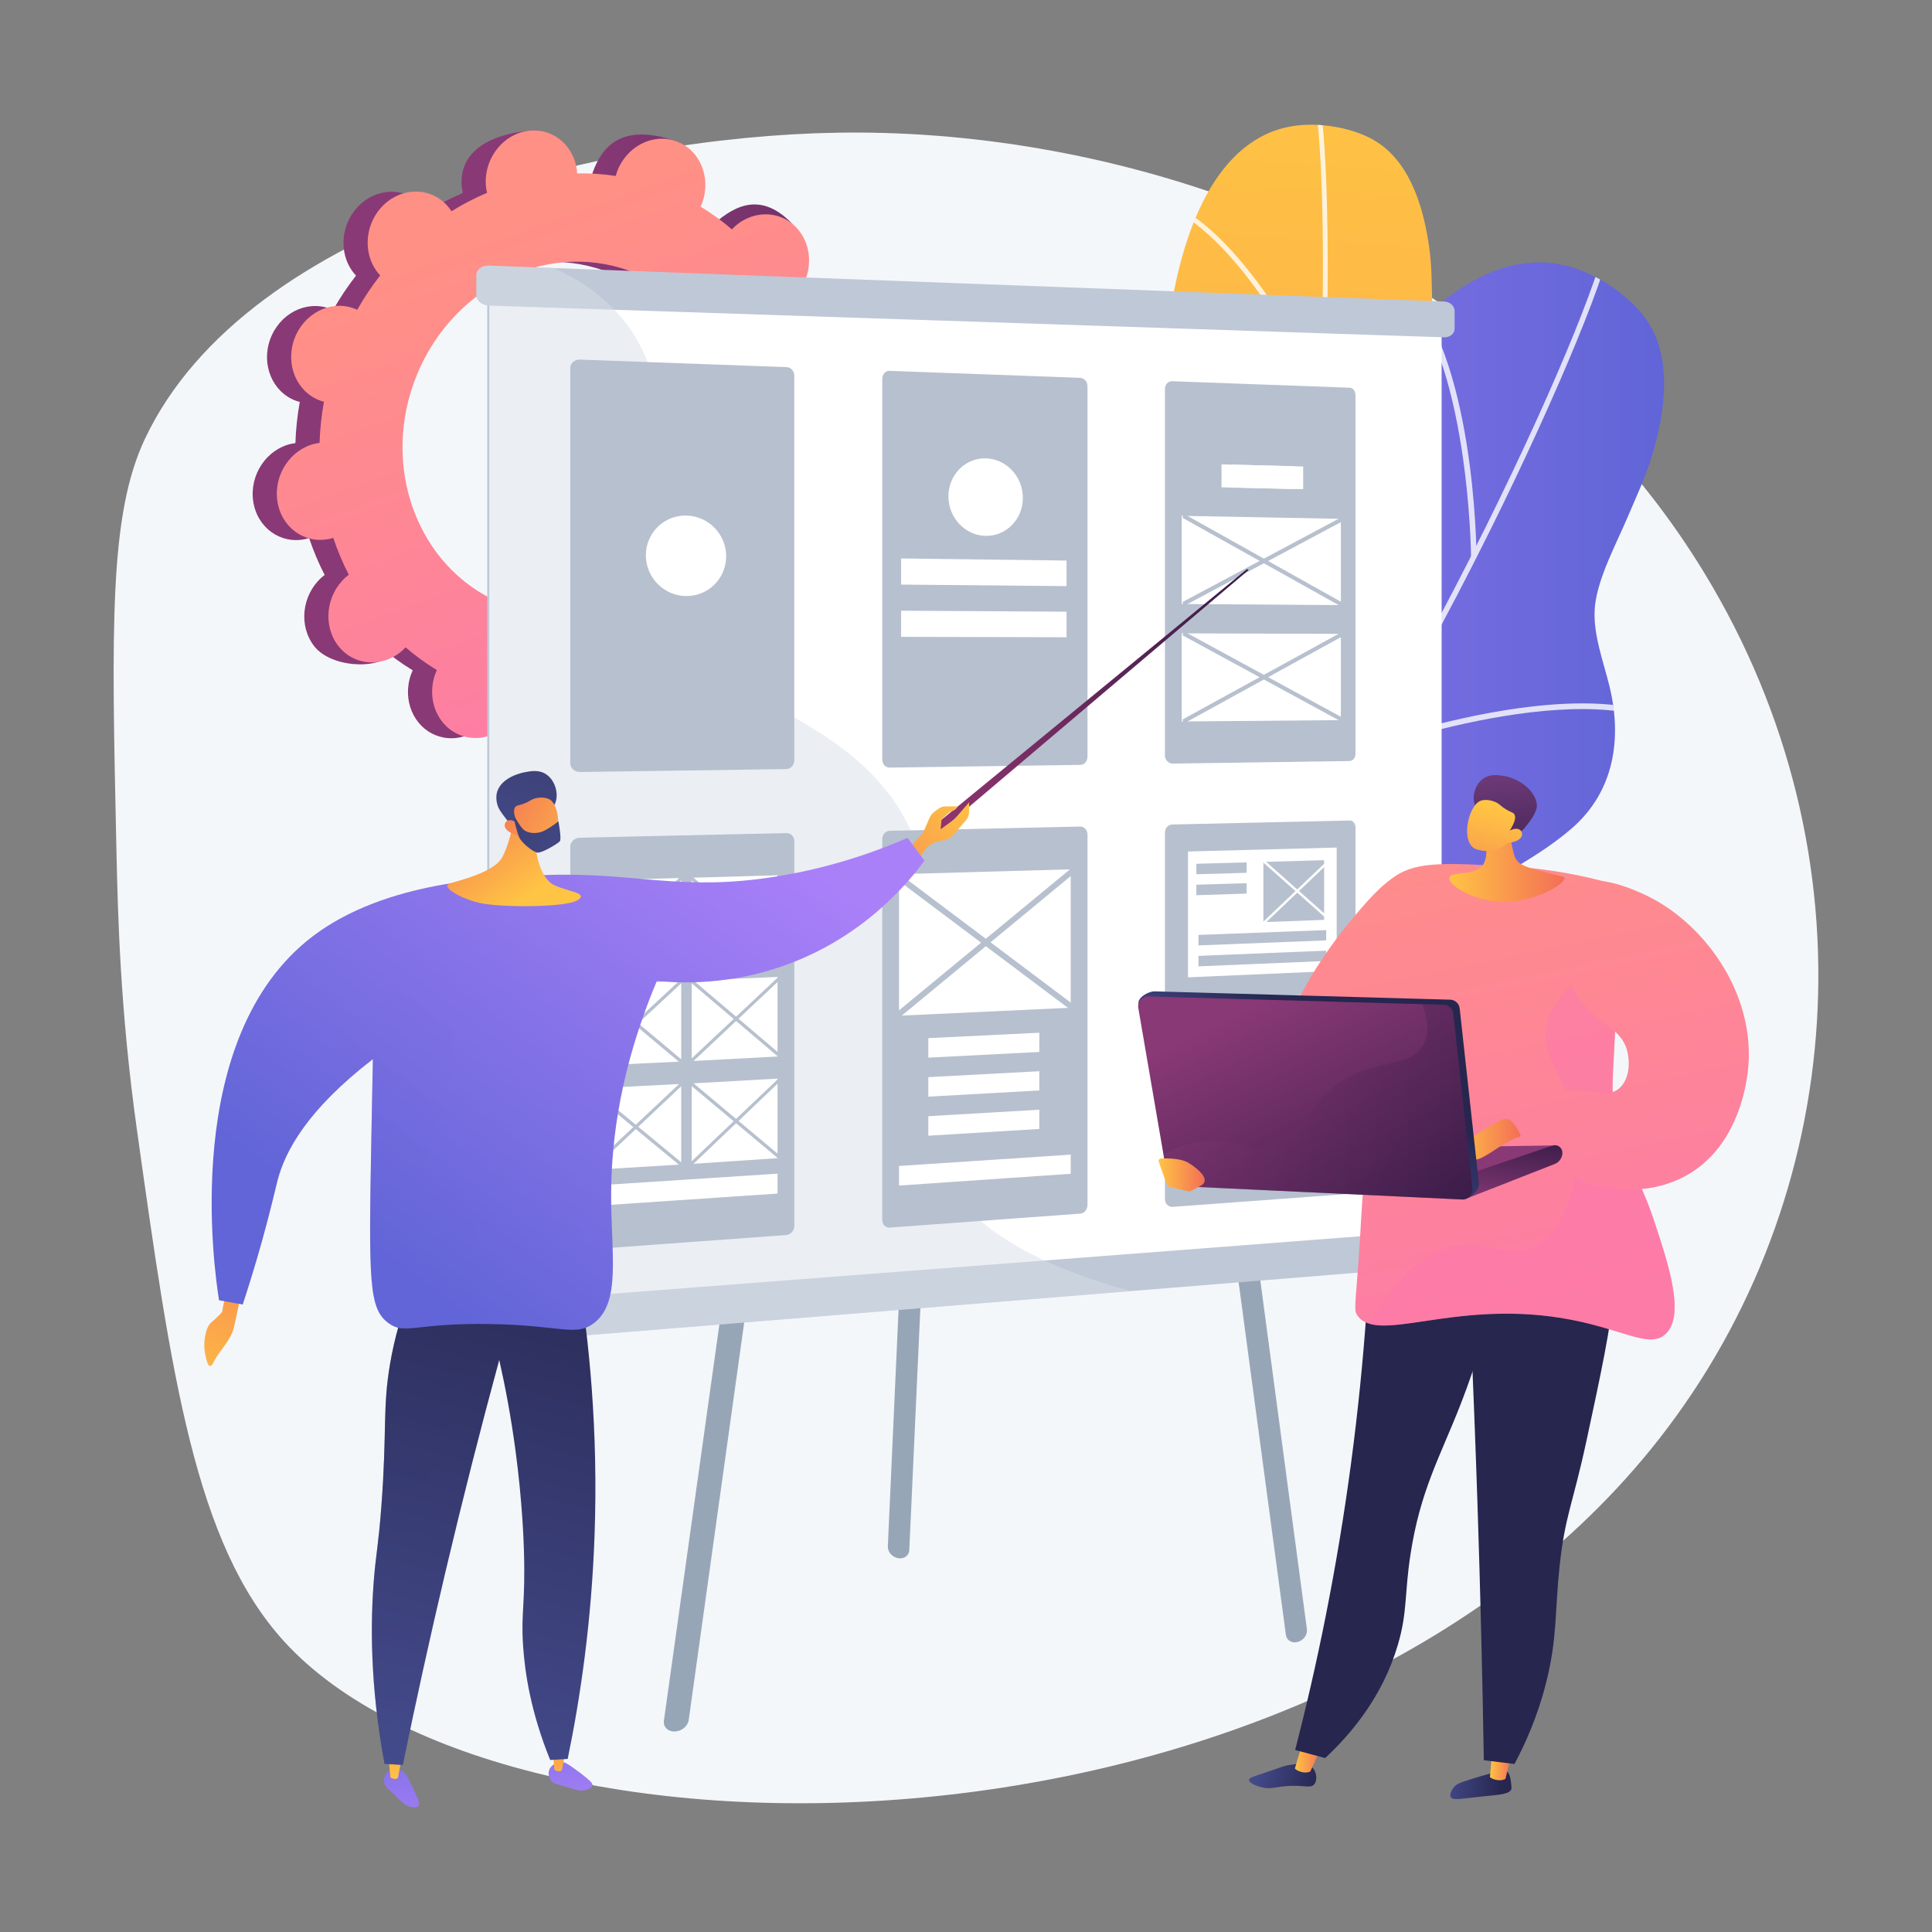 <?xml version="1.0" encoding="utf-8"?>
<!-- Generator: Adobe Illustrator 16.2.0, SVG Export Plug-In . SVG Version: 6.00 Build 0)  -->
<!DOCTYPE svg PUBLIC "-//W3C//DTD SVG 1.1//EN" "http://www.w3.org/Graphics/SVG/1.1/DTD/svg11.dtd">
<svg version="1.1" xmlns="http://www.w3.org/2000/svg" xmlns:xlink="http://www.w3.org/1999/xlink" x="0px" y="0px" width="170px"
	 height="170px" viewBox="0 0 170 170" enable-background="new 0 0 170 170" xml:space="preserve">
<rect x="0" y="0" width="170" height="170" fill="#808080" stroke="none"/>
<g id="圖層_1">
</g>
<g id="圖層_2">
	<g>
		<path fill="#F4F7FA" d="M146.017,126.574c-30.327,38.791-101.348,39.414-121.009,17.866c-7.847-8.599-9.918-23.366-12.964-45.059
			c-1.466-10.442-1.676-18.86-1.8-24.635C9.813,55.102,9.6,45.279,12.762,38.596c9.059-19.129,40.526-26.575,60.865-26.92
			c1.419-0.024,2.852-0.015,4.296,0.028c23.816,0.709,50.69,10.624,67.264,31.808c1.714,2.186,3.313,4.492,4.791,6.921
			C165.107,75.311,162.562,105.414,146.017,126.574z"/>
		<g>
			
				<linearGradient id="SVGID_1_" gradientUnits="userSpaceOnUse" x1="-1904.324" y1="-208.41" x2="-1967.213" y2="-226.207" gradientTransform="matrix(0.945 -0.327 0.327 0.945 1984.826 -390.246)">
				<stop  offset="0" style="stop-color:#311944"/>
				<stop  offset="1" style="stop-color:#893976"/>
			</linearGradient>
			<path fill="url(#SVGID_1_)" d="M66.845,50.035c2.071,0.75,4.408-0.461,5.22-2.704s-0.209-4.668-2.28-5.418
				c-0.107-0.039-0.216-0.069-0.324-0.098c0.218-1.212,0.346-2.423,0.384-3.624c0.112-0.014,0.224-0.03,0.336-0.054
				c2.2-0.472,3.713-2.733,3.38-5.05c-0.333-2.317-2.385-3.813-4.585-3.34c-0.115,0.025-0.227,0.057-0.338,0.091
				c-0.374-1.123-0.831-2.208-1.367-3.247c0.095-0.072,0.189-0.147,0.28-0.229c1.738-1.567,2.022-4.273,0.635-6.044
				s-3.922-1.935-5.661-0.368c-0.089,0.08-0.172,0.165-0.253,0.251c-0.854-0.738-1.773-1.407-2.751-2
				c0.05-0.111,0.099-0.222,0.141-0.338c0.812-2.243,1.928-4.721-0.155-5.438c-4.818-1.659-6.534,0.48-7.346,2.723
				c-0.042,0.116-0.076,0.233-0.108,0.35c-1.131-0.17-2.265-0.245-3.394-0.225c-0.007-0.118-0.017-0.236-0.034-0.355
				c-0.333-2.317,0.202-3.659-2.036-3.427c-4.879,0.505-6.262,2.82-5.929,5.137c0.018,0.121,0.042,0.239,0.069,0.355
				c-1.076,0.456-2.122,0.997-3.128,1.62c-0.063-0.097-0.128-0.194-0.201-0.287c-1.388-1.771-3.922-1.935-5.661-0.368
				c-1.739,1.568-2.023,4.273-0.635,6.044c0.071,0.091,0.147,0.174,0.224,0.257c-0.739,0.946-1.415,1.958-2.023,3.03
				c-0.102-0.047-0.205-0.093-0.312-0.132c-2.071-0.75-4.408,0.461-5.22,2.704c-0.812,2.242,0.209,4.668,2.281,5.418
				c0.107,0.039,0.216,0.069,0.324,0.098c-0.218,1.212-0.346,2.423-0.384,3.623c-0.112,0.014-0.224,0.03-0.336,0.054
				c-2.2,0.473-3.713,2.733-3.38,5.05c0.333,2.317,2.385,3.813,4.585,3.341c0.115-0.025,0.227-0.057,0.338-0.091
				c0.374,1.123,0.831,2.208,1.367,3.247c-0.095,0.072-0.189,0.146-0.28,0.229c-1.738,1.567-2.022,4.273-0.635,6.044
				s5.312,2.189,7.05,0.622c0.089-0.08-1.218-0.419-1.137-0.505c0.854,0.738,1.773,1.407,2.751,2
				c-0.05,0.11-0.099,0.222-0.141,0.338c-0.812,2.243,0.209,4.668,2.28,5.418c2.071,0.75,4.408-0.461,5.22-2.704
				c0.042-0.116,0.076-0.233,0.108-0.35c1.131,0.17,2.265,0.245,3.394,0.224c0.007,0.119,0.017,0.237,0.034,0.355
				c0.333,2.317,2.385,3.813,4.585,3.34c2.199-0.472,3.713-2.733,3.38-5.05c-0.017-0.121-0.042-0.238-0.068-0.355
				c1.076-0.455,2.122-0.997,3.127-1.62c0.063,0.097,0.129,0.194,0.201,0.286c1.388,1.771,3.922,1.935,5.661,0.368
				c1.738-1.567,2.023-4.273,0.635-6.044c-0.071-0.09-0.147-0.174-0.224-0.256c0.739-0.946,1.415-1.958,2.023-3.03
				C66.635,49.95,66.737,49.996,66.845,50.035z M42.583,53.336c-7.52-2.722-11.227-11.529-8.28-19.671
				c2.947-8.143,11.432-12.537,18.952-9.815s11.227,11.529,8.28,19.671C58.588,51.663,50.103,56.058,42.583,53.336z"/>
			
				<linearGradient id="SVGID_2_" gradientUnits="userSpaceOnUse" x1="-1640.829" y1="426.018" x2="-1702.153" y2="408.664" gradientTransform="matrix(0.993 -0.122 0.122 0.993 1690.802 -574.12)">
				<stop  offset="0" style="stop-color:#311944"/>
				<stop  offset="1" style="stop-color:#893976"/>
			</linearGradient>
			<path fill="url(#SVGID_2_)" d="M70.181,38.139c2.2-0.472,3.713-2.733,3.38-5.05c-0.333-2.317-2.386-3.813-4.585-3.34
				c-0.115,0.024-0.227,0.057-0.338,0.091c-0.374-1.123-0.831-2.208-1.367-3.247c0.095-0.072,0.189-0.147,0.28-0.229
				c1.738-1.567,3.696-5.078,2.134-6.697c-2.965-3.072-5.421-1.282-7.16,0.286c-0.089,0.08-0.172,0.165-0.253,0.251
				c-0.854-0.738-1.773-1.406-2.751-1.999c0.05-0.111,0.099-0.222,0.141-0.338c0.442-1.221,0.337-2.494-0.181-3.523
				c-1.439,3.461-2.853,6.933-4.23,10.418c6.155,3.442,8.957,11.374,6.284,18.76C59.27,49.78,53.732,53.819,47.877,54.12
				c-0.176,0.704-0.348,1.41-0.543,2.109c-0.53,1.897-1.167,3.77-1.806,5.641c0.551,0.035,1.101,0.048,1.65,0.038
				c0.007,0.119,0.017,0.237,0.034,0.355c0.333,2.317,1.986,4.117,5.99,3.406c2.215-0.393,2.308-2.799,1.975-5.116
				c-0.017-0.121-0.042-0.238-0.068-0.355c1.076-0.455,2.122-0.997,3.127-1.62c0.063,0.097,0.129,0.194,0.201,0.286
				c1.388,1.771,5.486,2.091,7.224,0.523s0.46-4.429-0.928-6.199c-0.071-0.091-0.147-0.175-0.224-0.257
				c0.739-0.946,1.415-1.958,2.023-3.03c0.102,0.048,0.204,0.094,0.312,0.132c2.071,0.75,4.408-0.46,5.22-2.703
				s-0.209-4.668-2.28-5.418c-0.107-0.039-0.216-0.069-0.324-0.098c0.218-1.212,0.346-2.423,0.384-3.623
				C69.956,38.179,70.068,38.163,70.181,38.139z"/>
			
				<linearGradient id="SVGID_3_" gradientUnits="userSpaceOnUse" x1="-1968.922" y1="-247.062" x2="-1967.982" y2="-171.133" gradientTransform="matrix(0.945 -0.327 0.327 0.945 1984.826 -390.246)">
				<stop  offset="0" style="stop-color:#FF9085"/>
				<stop  offset="1" style="stop-color:#FB6FBB"/>
			</linearGradient>
			<path fill="url(#SVGID_3_)" d="M71.102,29.728c-0.115,0.025-0.227,0.057-0.338,0.091c-0.374-1.122-0.831-2.208-1.367-3.246
				c0.095-0.073,0.189-0.147,0.28-0.229c1.739-1.567,2.023-4.273,0.635-6.044s-3.922-1.935-5.661-0.368
				c-0.089,0.081-0.171,0.166-0.253,0.251c-0.854-0.738-1.772-1.407-2.751-2c0.05-0.11,0.098-0.222,0.141-0.338
				c0.812-2.243-0.209-4.668-2.281-5.418c-2.071-0.75-4.408,0.461-5.22,2.704c-0.042,0.116-0.076,0.233-0.108,0.35
				c-1.131-0.171-2.265-0.246-3.394-0.225c-0.007-0.119-0.017-0.237-0.034-0.355c-0.333-2.317-2.386-3.813-4.585-3.34
				c-2.2,0.472-3.713,2.733-3.38,5.05c0.018,0.121,0.042,0.238,0.069,0.355c-1.077,0.456-2.122,0.997-3.128,1.62
				c-0.063-0.098-0.128-0.194-0.201-0.287c-1.388-1.771-3.922-1.935-5.661-0.368c-1.739,1.567-2.023,4.273-0.635,6.043
				c0.071,0.091,0.147,0.175,0.224,0.257c-0.739,0.947-1.416,1.958-2.023,3.03c-0.102-0.048-0.204-0.094-0.312-0.132
				c-2.071-0.75-4.408,0.46-5.22,2.703c-0.812,2.243,0.209,4.668,2.28,5.418c0.107,0.039,0.216,0.069,0.324,0.098
				c-0.218,1.213-0.347,2.423-0.385,3.624c-0.111,0.014-0.224,0.03-0.336,0.054c-2.2,0.472-3.713,2.733-3.38,5.05
				s2.385,3.813,4.585,3.34c0.115-0.024,0.227-0.057,0.338-0.091c0.374,1.123,0.831,2.208,1.366,3.247
				c-0.095,0.072-0.189,0.147-0.28,0.229c-1.738,1.567-2.023,4.273-0.635,6.043c1.388,1.771,3.922,1.935,5.661,0.368
				c0.089-0.081,0.172-0.166,0.253-0.251c0.854,0.738,1.773,1.406,2.751,1.999c-0.05,0.111-0.099,0.223-0.141,0.338
				c-0.812,2.243,0.209,4.668,2.28,5.418s4.408-0.46,5.22-2.703c0.042-0.116,0.077-0.233,0.109-0.35
				c1.131,0.171,2.265,0.245,3.394,0.225c0.007,0.118,0.017,0.236,0.034,0.355c0.333,2.317,2.385,3.813,4.585,3.34
				c2.199-0.472,3.713-2.733,3.38-5.05c-0.017-0.121-0.042-0.239-0.069-0.355c1.077-0.456,2.123-0.997,3.128-1.62
				c0.063,0.097,0.129,0.194,0.201,0.286c1.388,1.771,3.922,1.936,5.661,0.368c1.739-1.567,2.023-4.273,0.635-6.044
				c-0.071-0.091-0.147-0.174-0.224-0.257c0.739-0.946,1.415-1.958,2.023-3.03c0.102,0.047,0.204,0.093,0.312,0.132
				c2.071,0.75,4.408-0.461,5.22-2.703c0.812-2.243-0.209-4.668-2.281-5.418c-0.107-0.039-0.215-0.069-0.324-0.098
				c0.218-1.212,0.346-2.423,0.384-3.623c0.112-0.014,0.224-0.03,0.336-0.054c2.2-0.472,3.713-2.733,3.38-5.05
				C75.354,30.751,73.301,29.256,71.102,29.728z M63.661,43.501c-2.947,8.143-11.432,12.537-18.952,9.815
				s-11.227-11.529-8.28-19.671c2.947-8.143,11.432-12.537,18.952-9.815C62.901,26.551,66.608,35.358,63.661,43.501z"/>
		</g>
		<g>
			<g>
				<g>
					<defs>
						<path id="SVGID_4_" d="M121.393,12.65c-1.693-1.181-4.157-1.698-6.202-1.675c-14.494,0.163-14.122,30.457-11.36,37.007
							c2.761,6.55,1.512,8.878-9.549,13.333c-11.059,4.454-5.058,10.788-3.348,14.64c1.709,3.852,4.723,6.977-3.227,11.597
							c-7.95,4.62-4.875,6.825-4.875,6.825s16.54,14.354,15.287,9.426c-1.254-4.928-0.346-12.598,13.286-14.295
							c5.872-0.73,14.664-4.283,16.145-10.756c0.344-1.507,0.483-3.778,0.005-5.27c-0.665-2.069-2.186-3.617-3.117-5.54
							c-2.172-4.479,2.043-8.237,4.375-11.542c1.217-1.725,2.431-3.492,3.313-5.417c1.833-3.998,0.692-8.03-1.934-11.361
							c-1.26-1.597-2.965-3.261-3.619-5.236c-0.703-2.122-0.488-5.116-0.546-7.354c-0.046-1.754-0.022-3.507-0.265-5.25
							C125.312,18.542,124.223,14.625,121.393,12.65z"/>
					</defs>
					<linearGradient id="SVGID_5_" gradientUnits="userSpaceOnUse" x1="112.154" y1="4.374" x2="99.326" y2="191.101">
						<stop  offset="0" style="stop-color:#FFC444"/>
						<stop  offset="0.996" style="stop-color:#F36F56"/>
					</linearGradient>
					<use xlink:href="#SVGID_4_"  overflow="visible" fill="url(#SVGID_5_)"/>
					<clipPath id="SVGID_6_">
						<use xlink:href="#SVGID_4_"  overflow="visible"/>
					</clipPath>
					<g opacity="0.8" clip-path="url(#SVGID_6_)">
						<g>
							<path fill="#FFFFFF" d="M82.353,103.235c-0.096,0.043-0.211,0.011-0.269-0.081c-0.063-0.1-0.034-0.231,0.066-0.295
								c0.061-0.039,6.208-3.945,12.916-10.099c6.181-5.67,14.118-14.462,16.829-24.146c2.264-8.089,3.851-21.284,4.353-36.201
								c0.451-13.376-0.111-23.196-0.915-24.961c-0.049-0.107-0.001-0.234,0.106-0.283s0.234-0.001,0.283,0.106
								c0.94,2.065,1.358,13.114,0.953,25.153c-0.504,14.95-2.096,28.181-4.368,36.302c-2.739,9.784-10.733,18.644-16.958,24.352
								c-6.735,6.178-12.909,10.101-12.97,10.14C82.37,103.227,82.361,103.23,82.353,103.235z"/>
						</g>
						<g>
							<path fill="#FFFFFF" d="M116.435,34.984c-0.106,0.049-0.222,0.027-0.271-0.08c-0.065-0.142-6.625-14.153-13.82-16.847
								c-0.11-0.041-0.164-0.158-0.122-0.269c0.041-0.111,0.166-0.164,0.276-0.122c7.36,2.755,13.783,16.473,14.053,17.057
								c0.05,0.107-0.007,0.211-0.114,0.26C116.436,34.983,116.436,34.983,116.435,34.984z"/>
						</g>
						<g>
							<path fill="#FFFFFF" d="M115.192,51.96c-0.08,0.036-0.178,0.021-0.242-0.046c-0.082-0.084-0.08-0.22,0.005-0.302
								c0.036-0.036,3.725-3.605,8.382-6.729c6.291-4.221,11.26-5.663,14.769-4.286c0.11,0.043,0.164,0.167,0.121,0.277
								c-0.044,0.11-0.167,0.164-0.277,0.121c-8.071-3.167-22.551,10.782-22.696,10.923C115.234,51.936,115.214,51.95,115.192,51.96
								z"/>
						</g>
						<g>
							<path fill="#FFFFFF" d="M100.787,87.635c-0.021,0.009-0.044,0.016-0.068,0.018c-0.117,0.012-0.222-0.074-0.233-0.191
								c-0.006-0.063-0.625-6.255-2.46-12.682c-1.682-5.893-4.756-13.195-9.846-14.518c-0.114-0.029-0.183-0.146-0.153-0.261
								c0.03-0.114,0.146-0.183,0.261-0.153c4.244,1.103,7.66,6.089,10.151,14.819c1.845,6.464,2.467,12.689,2.473,12.752
								C100.92,87.512,100.868,87.598,100.787,87.635z"/>
						</g>
						<g>
							<path fill="#FFFFFF" d="M108.769,76.892c-0.083,0.038-0.186,0.019-0.249-0.054c-0.078-0.089-0.068-0.224,0.021-0.302
								c0.644-0.563,15.853-13.793,22.258-13.175c0.118,0.011,0.204,0.116,0.192,0.233c-0.011,0.118-0.115,0.204-0.233,0.192
								c-6.224-0.601-21.779,12.935-21.936,13.071C108.805,76.873,108.787,76.884,108.769,76.892z"/>
						</g>
					</g>
				</g>
			</g>
			<g>
				<g>
					<defs>
						<path id="SVGID_7_" d="M145.176,28.605c-1.184-2-3.467-3.679-5.573-4.609c-14.93-6.594-28.68,24.624-28.905,32.625
							s-2.592,9.804-16.004,9.209c-13.411-0.594-10.215,8.696-10.26,13.441c-0.045,4.745,1.585,9.353-8.716,10.38
							c-10.302,1.025-8.179,4.72-8.179,4.72s10.254,22.425,11.269,16.79c1.014-5.634,5.522-13.071,20.284-8.451
							c6.358,1.99,17.025,2.451,21.562-3.492c1.056-1.384,2.258-3.646,2.463-5.397c0.284-2.431-0.552-4.727-0.61-7.131
							c-0.136-5.604,5.936-7.488,9.867-9.787c2.053-1.2,4.119-2.445,5.922-4.006c3.743-3.242,4.456-7.907,3.317-12.545
							c-0.545-2.224-1.516-4.725-1.266-7.054c0.27-2.502,1.887-5.471,2.87-7.791c0.771-1.819,1.613-3.604,2.179-5.503
							C146.445,36.47,147.155,31.95,145.176,28.605z"/>
					</defs>
					<linearGradient id="SVGID_8_" gradientUnits="userSpaceOnUse" x1="67.357" y1="67.578" x2="146.429" y2="67.578">
						<stop  offset="0" style="stop-color:#AA80F9"/>
						<stop  offset="0.996" style="stop-color:#6165D7"/>
					</linearGradient>
					<use xlink:href="#SVGID_7_"  overflow="visible" fill="url(#SVGID_8_)"/>
					<clipPath id="SVGID_9_">
						<use xlink:href="#SVGID_7_"  overflow="visible"/>
					</clipPath>
					<g opacity="0.8" clip-path="url(#SVGID_9_)">
						<g>
							<path fill="#FFFFFF" d="M62.915,103.224c-0.118,0-0.222-0.087-0.238-0.208c-0.019-0.132,0.074-0.253,0.206-0.271
								c0.081-0.012,8.201-1.148,17.946-4.324c8.979-2.928,21.214-8.234,28.51-16.896c6.093-7.233,13.874-20.015,21.348-35.067
								c6.701-13.498,10.706-23.823,10.706-26.007c0-0.133,0.107-0.241,0.24-0.241s0.241,0.108,0.241,0.241
								c0,2.555-4.725,14.073-10.757,26.221c-7.489,15.086-15.293,27.902-21.41,35.164c-7.37,8.75-19.695,14.099-28.737,17.045
								c-9.785,3.188-17.94,4.329-18.021,4.341C62.937,103.223,62.926,103.224,62.915,103.224z"/>
						</g>
						<g>
							<path fill="#FFFFFF" d="M129.679,49.076c-0.133,0-0.24-0.024-0.241-0.156c-0.001-0.175-0.187-17.568-6.304-23.685
								c-0.095-0.094-0.095-0.226,0-0.32c0.094-0.094,0.246-0.084,0.34,0.01c6.258,6.257,6.44,23.262,6.445,23.986
								C129.92,49.044,129.813,49.076,129.679,49.076L129.679,49.076z"/>
						</g>
						<g>
							<path fill="#FFFFFF" d="M120.486,65.997c-0.099,0-0.191-0.061-0.227-0.16c-0.045-0.125,0.021-0.263,0.146-0.308
								c0.054-0.02,5.499-1.957,11.729-2.986c8.416-1.39,14.181-0.55,17.134,2.497c0.092,0.096,0.09,0.248-0.006,0.34
								c-0.096,0.093-0.247,0.09-0.34-0.005c-6.795-7.01-28.14,0.53-28.354,0.607C120.54,65.992,120.513,65.997,120.486,65.997z"/>
						</g>
						<g>
							<path fill="#FFFFFF" d="M89.084,95.836c-0.026,0-0.053-0.004-0.078-0.014c-0.126-0.043-0.193-0.18-0.15-0.306
								c0.022-0.065,2.277-6.7,3.395-14.143c1.025-6.823,1.281-15.74-3.318-19.47c-0.104-0.084-0.119-0.235-0.035-0.339
								c0.084-0.103,0.235-0.119,0.338-0.035c3.836,3.11,5.01,9.813,3.49,19.922c-1.124,7.485-3.391,14.155-3.414,14.221
								C89.277,95.772,89.184,95.836,89.084,95.836z"/>
						</g>
						<g>
							<path fill="#FFFFFF" d="M102.273,88.551c-0.104,0-0.199-0.066-0.23-0.171c-0.038-0.128,0.034-0.262,0.161-0.3
								c0.924-0.277,22.681-6.741,28.956-3.12c0.115,0.066,0.155,0.214,0.089,0.329c-0.067,0.115-0.214,0.155-0.329,0.088
								c-6.099-3.519-28.354,3.096-28.577,3.164C102.319,88.548,102.296,88.551,102.273,88.551z"/>
						</g>
					</g>
				</g>
			</g>
		</g>
		<g>
			<g>
				<g>
					<path fill="#97A6B7" d="M72.825,56.248l-0.035-0.004c-0.571-0.064-1.095,0.307-1.167,0.83l-13.205,94.328
						c-0.076,0.544,0.344,0.971,0.938,0.954l0.037-0.001c0.593-0.018,1.134-0.472,1.21-1.014l13.122-94.033
						C73.797,56.787,73.395,56.313,72.825,56.248z"/>
					<path fill="#97A6B7" d="M114.998,143.359l-11.551-86.458c-0.066-0.498-0.543-0.848-1.064-0.782l-0.032,0.004
						c-0.522,0.066-0.892,0.524-0.825,1.024l11.62,86.707c0.064,0.481,0.524,0.762,1.028,0.627l0.031-0.009
						C114.707,144.337,115.062,143.839,114.998,143.359z"/>
					<path fill="#97A6B7" d="M78.122,136.063l3.949-87.122c0.023-0.501,0.466-0.891,0.991-0.87l0.033,0.001
						c0.526,0.021,0.935,0.446,0.912,0.95l-3.996,87.375c-0.022,0.485-0.457,0.804-0.97,0.713l-0.032-0.006
						C78.497,137.013,78.1,136.547,78.122,136.063z"/>
				</g>
				<g>
					<polygon fill="#BFC8D6" points="126.666,28.675 126.666,110.39 95.615,112.84 42.873,117.005 42.873,25.744 52.15,26.066 					
						"/>
					<polygon fill="#FFFFFF" points="126.851,28.296 126.851,110.01 95.8,112.46 43.057,116.625 43.057,25.364 52.334,25.687 					
						"/>
					<g>
						<path fill="#BFC8D6" d="M127.991,27.337v1.602c0,0.427-0.418,0.76-0.911,0.742l-0.325-0.01l-72.672-2.415l-10.958-0.363
							l-0.067-0.002c-0.616-0.02-1.142-0.423-1.142-0.9v-1.797c0-0.478,0.507-0.845,1.123-0.822l5.707,0.214l78.33,2.946
							C127.567,26.551,127.991,26.912,127.991,27.337z"/>
						<path fill="#BFC8D6" d="M127.991,108.918v1.603c0,0.427-0.418,0.805-0.911,0.845l-27.597,2.24l-56.416,4.582
							c-0.616,0.05-1.152-0.297-1.152-0.774v-1.797c0-0.477,0.507-0.902,1.123-0.948l0.069-0.004l48.796-3.75l34.822-2.676
							l0.354-0.021C127.572,108.179,127.991,108.493,127.991,108.918z"/>
					</g>
				</g>
				<path opacity="0.5" fill="#D8DEE8" d="M99.457,113.605l-56.403,4.582c-0.616,0.05-1.139-0.297-1.139-0.774v-1.797
					c0-0.477,0.476-0.902,1.092-0.948l0.05-0.004v-87.77l-0.034-0.002c-0.616-0.02-1.108-0.423-1.108-0.9v-1.797
					c0-0.478,0.507-0.845,1.123-0.822l5.707,0.214c1.223,0.558,2.436,1.245,3.554,2.1c0.618,0.472,1.214,0.993,1.768,1.57
					c2.195,2.294,3.77,5.463,3.941,9.839c0.535,13.662-1.892,16.455,2.081,20.063c0.54,0.489,1.198,0.993,1.997,1.54
					c0.232,0.158,0.473,0.321,0.728,0.487c3.488,2.28,8.526,4.213,12.537,7.661c3.453,2.968,6.147,7.055,6.441,13.451
					c0.113,2.442-0.123,5.224-0.801,8.407c-0.188,0.877-0.332,1.721-0.436,2.535c-0.181,1.42-0.238,2.749-0.19,3.992
					c0.04,0.953,0.139,1.854,0.299,2.71c0.248,1.344,0.639,2.573,1.146,3.7c0.461,1.022,1.017,1.959,1.654,2.819
					c2.147,2.904,5.191,4.943,8.447,6.452c1.267,0.589,2.568,1.097,3.86,1.546C97.018,112.892,98.26,113.269,99.457,113.605z"/>
			</g>
			<g>
				<path fill="#B7C0CE" d="M95.689,33.987c0-0.396-0.289-0.728-0.664-0.741l-16.728-0.613c-0.395-0.015-0.666,0.302-0.666,0.708
					v33.476c0,0.406,0.267,0.731,0.662,0.726l16.758-0.239c0.376-0.005,0.638-0.33,0.638-0.726V33.987z"/>
				<path fill="#FFFFFF" d="M90.004,43.809c0,1.875-1.456,3.371-3.26,3.343c-1.813-0.028-3.291-1.585-3.291-3.478
					c0-1.892,1.478-3.388,3.291-3.342C88.548,40.377,90.004,41.935,90.004,43.809z"/>
				<g>
					<polygon fill="#FFFFFF" points="93.847,51.574 79.29,51.438 79.29,49.139 93.847,49.325 					"/>
					<polygon fill="#FFFFFF" points="93.847,56.073 79.29,56.035 79.29,53.737 93.847,53.823 					"/>
				</g>
				<path fill="#B7C0CE" d="M95.689,73.432c0-0.396-0.289-0.71-0.664-0.702l-16.74,0.375c-0.395,0.009-0.654,0.345-0.654,0.751
					v33.476c0,0.406,0.267,0.712,0.662,0.684l16.758-1.228c0.376-0.027,0.638-0.37,0.638-0.766V73.432z"/>
				<g>
					<polygon fill="#FFFFFF" points="91.451,92.564 81.685,93.063 81.685,91.346 91.451,90.871 					"/>
					<polygon fill="#FFFFFF" points="91.451,95.951 81.685,96.497 81.685,94.78 91.451,94.259 					"/>
					<polygon fill="#FFFFFF" points="91.451,99.338 81.685,99.933 81.685,98.215 91.451,97.645 					"/>
				</g>
				<g>
					<polygon fill="#FFFFFF" points="94.215,88.672 79.105,89.374 79.105,76.919 94.215,76.494 					"/>
					<g>
						<g>
							<polygon fill="#B7C0CE" points="94.355,88.972 78.785,77.283 78.958,76.751 94.521,88.449 							"/>
						</g>
						<g>
							<polygon fill="#B7C0CE" points="78.958,89.688 78.785,89.168 94.355,76.325 94.521,76.836 							"/>
						</g>
					</g>
				</g>
				<polygon fill="#FFFFFF" points="94.215,103.283 79.105,104.319 79.105,102.595 94.215,101.598 				"/>
				<g>
					<path fill="#B7C0CE" d="M69.893,33.074c0-0.411-0.277-0.755-0.682-0.77l-18.198-0.662c-0.427-0.016-0.836,0.314-0.836,0.737
						v34.797c0,0.422,0.421,0.76,0.848,0.753l18.135-0.258c0.405-0.006,0.733-0.344,0.733-0.755V33.074z"/>
					<path fill="#FFFFFF" d="M63.897,48.949c0,1.947-1.57,3.513-3.516,3.499c-1.957-0.015-3.551-1.621-3.551-3.587
						s1.595-3.532,3.551-3.498C62.328,45.396,63.897,47.002,63.897,48.949z"/>
					<path fill="#B7C0CE" d="M69.893,74.034c0-0.411-0.291-0.736-0.695-0.728l-18.191,0.405c-0.427,0.009-0.83,0.36-0.83,0.782
						v34.797c0,0.423,0.421,0.74,0.848,0.709l18.135-1.325c0.405-0.029,0.733-0.387,0.733-0.797V74.034z"/>
					<g>
						<polygon fill="#FFFFFF" points="59.942,84.346 51.466,84.652 51.466,77.48 59.942,77.257 						"/>
						<g>
							<g>
								<polygon fill="#B7C0CE" points="59.949,84.541 51.803,77.61 51.892,77.3 60.036,84.233 								"/>
							</g>
							<g>
								<polygon fill="#B7C0CE" points="51.892,84.846 51.803,84.542 59.949,77.079 60.036,77.381 								"/>
							</g>
						</g>
						<polygon fill="#FFFFFF" points="68.418,84.017 60.863,84.316 60.863,77.234 68.418,77.016 						"/>
						<g>
							<g>
								<polygon fill="#B7C0CE" points="68.676,84.21 60.731,77.362 60.819,77.056 68.762,83.906 								"/>
							</g>
							<g>
								<polygon fill="#B7C0CE" points="60.819,84.508 60.731,84.208 68.676,76.84 68.762,77.139 								"/>
							</g>
						</g>
					</g>
					<g>
						<polygon fill="#FFFFFF" points="59.942,93.405 51.466,93.816 51.466,86.645 59.942,86.315 						"/>
						<g>
							<g>
								<polygon fill="#B7C0CE" points="59.949,93.6 51.803,86.772 51.892,86.461 60.036,93.291 								"/>
							</g>
							<g>
								<polygon fill="#B7C0CE" points="51.892,94.008 51.803,93.705 59.949,86.138 60.036,86.438 								"/>
							</g>
						</g>
						<polygon fill="#FFFFFF" points="68.418,92.965 60.863,93.365 60.863,86.283 68.418,85.962 						"/>
						<g>
							<g>
								<polygon fill="#B7C0CE" points="68.676,93.156 60.731,86.41 60.819,86.103 68.762,92.852 								"/>
							</g>
							<g>
								<polygon fill="#B7C0CE" points="60.819,93.555 60.731,93.256 68.676,85.787 68.762,86.084 								"/>
							</g>
						</g>
					</g>
					<g>
						<polygon fill="#FFFFFF" points="59.942,102.464 51.466,102.979 51.466,95.809 59.942,95.375 						"/>
						<g>
							<g>
								<polygon fill="#B7C0CE" points="59.949,102.657 51.803,95.936 51.892,95.623 60.036,102.348 								"/>
							</g>
							<g>
								<polygon fill="#B7C0CE" points="51.892,103.169 51.803,102.867 59.949,95.196 60.036,95.495 								"/>
							</g>
						</g>
						<polygon fill="#FFFFFF" points="68.418,101.911 60.863,102.414 60.863,95.333 68.418,94.909 						"/>
						<g>
							<g>
								<polygon fill="#B7C0CE" points="68.676,102.103 60.731,95.458 60.819,95.149 68.762,101.797 								"/>
							</g>
							<g>
								<polygon fill="#B7C0CE" points="60.819,102.602 60.731,102.304 68.676,94.733 68.762,95.029 								"/>
							</g>
						</g>
					</g>
					<polygon fill="#FFFFFF" points="68.418,105.023 51.466,106.167 51.466,104.374 68.418,103.272 					"/>
				</g>
				<g>
					<path fill="#B7C0CE" d="M119.275,72.877c0-0.382-0.185-0.685-0.534-0.677l-15.593,0.349c-0.367,0.008-0.642,0.332-0.642,0.724
						v32.259c0,0.392,0.323,0.687,0.69,0.66l15.531-1.141c0.35-0.025,0.547-0.355,0.547-0.737V72.877z"/>
					<path fill="#B7C0CE" d="M119.275,34.829c0-0.382-0.185-0.701-0.534-0.714l-15.595-0.57c-0.366-0.014-0.64,0.293-0.64,0.685
						v32.258c0,0.392,0.323,0.705,0.69,0.7l15.531-0.222c0.35-0.005,0.547-0.318,0.547-0.7V34.829z"/>
					<polygon fill="#FFFFFF" points="114.669,43.046 107.482,42.882 107.482,40.861 114.669,41.048 					"/>
					<polygon fill="#FFFFFF" points="117.985,53.244 103.981,53.146 103.981,45.39 117.985,45.653 					"/>
					<polygon fill="#FFFFFF" points="117.985,63.364 103.981,63.485 103.981,55.73 117.985,55.774 					"/>
					<polygon fill="#FFFFFF" points="113.932,43.03 108.403,42.902 108.403,40.884 113.932,41.03 					"/>
					<g>
						<g>
							<polygon fill="#B7C0CE" points="118.076,53.403 104.039,45.555 104.195,45.229 118.226,53.082 							"/>
						</g>
						<g>
							<polygon fill="#B7C0CE" points="104.195,53.311 104.039,52.98 118.076,45.491 118.226,45.816 							"/>
						</g>
					</g>
					<g>
						<g>
							<polygon fill="#B7C0CE" points="118.076,63.523 104.039,55.894 104.195,55.565 118.226,63.2 							"/>
						</g>
						<g>
							<polygon fill="#B7C0CE" points="104.195,63.647 104.039,63.319 118.076,55.611 118.226,55.934 							"/>
						</g>
					</g>
					<polygon fill="#FFFFFF" points="118.17,101.668 103.981,102.631 103.981,100.969 118.17,100.042 					"/>
					<g>
						<polygon fill="#FFFFFF" points="117.617,85.427 104.534,85.998 104.534,74.925 117.617,74.578 						"/>
						<g>
							<g>
								<polygon fill="#B7C0CE" points="116.511,80.941 111.168,81.139 111.168,75.842 116.511,75.689 								"/>
								<g>
									<g>
										<polygon fill="#FFFFFF" points="117.03,81.109 111.172,75.908 111.236,75.676 117.094,80.879 										"/>
									</g>
									<g>
										<polygon fill="#FFFFFF" points="111.236,81.317 111.172,81.09 117.03,75.518 117.094,75.744 										"/>
									</g>
								</g>
							</g>
							<g>
								<polygon fill="#B7C0CE" points="109.693,76.799 105.271,76.927 105.271,76.006 109.693,75.883 								"/>
								<polygon fill="#B7C0CE" points="109.693,78.629 105.271,78.771 105.271,77.849 109.693,77.714 								"/>
							</g>
						</g>
						<polygon fill="#B7C0CE" points="116.695,82.746 105.455,83.188 105.455,82.266 116.695,81.841 						"/>
						<polygon fill="#B7C0CE" points="116.695,84.557 105.455,85.03 105.455,84.109 116.695,83.651 						"/>
					</g>
					<g>
						<polygon fill="#FFFFFF" points="117.617,98.267 104.534,99.101 104.534,88.028 117.617,87.416 						"/>
						<g>
							<g>
								<polygon fill="#B7C0CE" points="116.511,93.801 111.168,94.107 111.168,88.811 116.511,88.549 								"/>
								<g>
									<g>
										<polygon fill="#FFFFFF" points="117.03,93.961 111.172,88.875 111.236,88.643 117.094,93.729 										"/>
									</g>
									<g>
										<polygon fill="#FFFFFF" points="111.236,94.284 111.172,94.058 117.03,88.369 117.094,88.594 										"/>
									</g>
								</g>
							</g>
							<g>
								<polygon fill="#B7C0CE" points="109.693,89.798 105.271,90.015 105.271,89.093 109.693,88.883 								"/>
								<polygon fill="#B7C0CE" points="109.693,91.629 105.271,91.857 105.271,90.936 109.693,90.713 								"/>
							</g>
						</g>
						<polygon fill="#B7C0CE" points="116.695,95.602 105.455,96.271 105.455,95.35 116.695,94.696 						"/>
						<polygon fill="#B7C0CE" points="116.695,97.412 105.455,98.114 105.455,97.192 116.695,96.507 						"/>
					</g>
				</g>
			</g>
		</g>
		<g>
			<g>
				<linearGradient id="SVGID_10_" gradientUnits="userSpaceOnUse" x1="108.677" y1="46.166" x2="81.103" y2="79.255">
					<stop  offset="0" style="stop-color:#311944"/>
					<stop  offset="1" style="stop-color:#A03976"/>
				</linearGradient>
				<polygon fill="url(#SVGID_10_)" points="81.826,72.97 109.725,50.08 109.871,50.15 82.192,73.598 				"/>
				<linearGradient id="SVGID_11_" gradientUnits="userSpaceOnUse" x1="85.772" y1="69.959" x2="71.91" y2="82.629">
					<stop  offset="0" style="stop-color:#FFC444"/>
					<stop  offset="0.996" style="stop-color:#F36F56"/>
				</linearGradient>
				<path fill="url(#SVGID_11_)" d="M80.122,74.492l1.092-1.193l0.568-1.315c0.099-0.228,0.255-0.425,0.454-0.572l0.326-0.242
					c0.187-0.139,0.414-0.214,0.647-0.214h1.071c0,0-0.186,0.35-0.49,0.403s-0.939,0.771-0.939,0.771l-0.086,0.841l1.215-0.887
					l1.295-1.489v0.827c0,0.282-0.102,0.556-0.287,0.77l-1.051,1.216c-0.259,0.3-0.617,0.499-1.008,0.563L82.67,74.01
					c-0.539,0.087-1.019,0.391-1.327,0.842l-0.739,1.081L80.122,74.492z"/>
			</g>
			<linearGradient id="SVGID_12_" gradientUnits="userSpaceOnUse" x1="18.319" y1="124.439" x2="21.598" y2="102.528">
				<stop  offset="0" style="stop-color:#FFC444"/>
				<stop  offset="0.996" style="stop-color:#F36F56"/>
			</linearGradient>
			<path fill="url(#SVGID_12_)" d="M21.162,114.128c0,0-0.303,1.424-0.566,2.623c-0.264,1.199-1.318,2.119-1.78,3.076
				c-0.461,0.957-0.668-0.164-0.795-0.855c-0.127-0.692,0-2.121,0.571-2.609c0.571-0.489,1.005-0.916,0.978-1.015
				c-0.028-0.1,0.366-1.747,0.366-1.747L21.162,114.128z"/>
			<g>
				<linearGradient id="SVGID_13_" gradientUnits="userSpaceOnUse" x1="36.185" y1="162.734" x2="33.502" y2="146.934">
					<stop  offset="0" style="stop-color:#AA80F9"/>
					<stop  offset="0.996" style="stop-color:#6165D7"/>
				</linearGradient>
				<path fill="url(#SVGID_13_)" d="M33.818,156.931c-0.072-0.297-0.023-0.693,0.235-0.96c0.349-0.358,0.932-0.328,1.299-0.162
					c0.213,0.097,0.379,0.252,0.966,1.475c0.62,1.293,0.617,1.501,0.518,1.619c-0.203,0.24-0.771,0.063-0.894,0.024
					c-0.408-0.126-0.507-0.319-1.347-1.105C34.025,157.288,33.883,157.201,33.818,156.931z"/>
				<linearGradient id="SVGID_14_" gradientUnits="userSpaceOnUse" x1="34.599" y1="156.602" x2="35.493" y2="147.264">
					<stop  offset="0" style="stop-color:#FFC444"/>
					<stop  offset="0.996" style="stop-color:#F36F56"/>
				</linearGradient>
				<path fill="url(#SVGID_14_)" d="M34.214,154.91l0.142,1.498c0.341,0.178,0.553,0.163,0.665,0l0.287-1.498H34.214z"/>
				<linearGradient id="SVGID_15_" gradientUnits="userSpaceOnUse" x1="50.827" y1="160.248" x2="48.144" y2="144.448">
					<stop  offset="0" style="stop-color:#AA80F9"/>
					<stop  offset="0.996" style="stop-color:#6165D7"/>
				</linearGradient>
				<path fill="url(#SVGID_15_)" d="M48.542,156.743c-0.2-0.229-0.34-0.604-0.233-0.959c0.144-0.479,0.676-0.722,1.078-0.743
					c0.234-0.013,0.453,0.048,1.537,0.863c1.146,0.861,1.24,1.048,1.206,1.198c-0.069,0.307-0.656,0.412-0.782,0.435
					c-0.42,0.075-0.597-0.051-1.705-0.361C48.891,156.965,48.726,156.954,48.542,156.743z"/>
				<linearGradient id="SVGID_16_" gradientUnits="userSpaceOnUse" x1="48.833" y1="157.963" x2="49.727" y2="148.625">
					<stop  offset="0" style="stop-color:#FFC444"/>
					<stop  offset="0.996" style="stop-color:#F36F56"/>
				</linearGradient>
				<path fill="url(#SVGID_16_)" d="M48.642,154.241l0.142,1.498c0.341,0.178,0.553,0.163,0.665,0l0.286-1.498H48.642z"/>
				<linearGradient id="SVGID_17_" gradientUnits="userSpaceOnUse" x1="37.279" y1="155.382" x2="51.19" y2="103.117">
					<stop  offset="0" style="stop-color:#444B8C"/>
					<stop  offset="0.996" style="stop-color:#26264F"/>
				</linearGradient>
				<path fill="url(#SVGID_17_)" d="M33.831,155.203c0.539,0.033,1.078,0.065,1.617,0.098c1.142-5.568,2.395-11.268,3.771-17.088
					c1.509-6.379,3.085-12.563,4.71-18.547c0.515,2.278,1.024,4.942,1.426,7.937c0.596,4.445,0.717,7.851,0.745,8.794
					c0.147,4.821-0.273,5.391-0.074,8.401c0.156,2.366,0.668,5.844,2.385,10.067c0.514-0.031,1.028-0.063,1.542-0.094
					c1.125-5.441,2.089-12.054,2.361-19.606c0.334-9.262-0.468-17.287-1.518-23.616c-4.67,0.145-9.34,0.29-14.011,0.435
					c-1.458,3.255-2.122,6.038-2.458,7.995c-0.676,3.934-0.262,5.874-0.771,12.575c-0.263,3.463-0.455,4.013-0.646,6.313
					C32.594,142.675,32.539,148.176,33.831,155.203z"/>
				<linearGradient id="SVGID_18_" gradientUnits="userSpaceOnUse" x1="32.699" y1="154.162" x2="46.61" y2="101.897">
					<stop  offset="0" style="stop-color:#444B8C"/>
					<stop  offset="0.996" style="stop-color:#26264F"/>
				</linearGradient>
				<path opacity="0.3" fill="url(#SVGID_18_)" d="M36.935,141.911c0.426-4.528-1.208-4.435-0.447-8.347
					c0.7-3.6,2.184-4.199,3.279-8.794c0.879-3.688,0.208-4.497,0.895-6.11c0.848-1.994,3.327-4.171,10.45-5.096
					c-0.102-0.688-0.207-1.363-0.315-2.016c-4.67,0.145-9.34,0.29-14.011,0.435c-1.458,3.255-2.122,6.038-2.458,7.995
					c-0.676,3.934-0.262,5.874-0.771,12.575c-0.263,3.463-0.455,4.013-0.646,6.313c-0.316,3.809-0.371,9.31,0.921,16.337
					c0.539,0.033,1.078,0.065,1.617,0.098c0.033-0.162,0.069-0.326,0.102-0.488c-0.272-0.441-0.52-0.938-0.703-1.499
					C33.665,149.68,36.402,147.57,36.935,141.911z"/>
			</g>
			<g>
				<linearGradient id="SVGID_19_" gradientUnits="userSpaceOnUse" x1="62.621" y1="68.903" x2="31.619" y2="109.891">
					<stop  offset="0" style="stop-color:#AA80F9"/>
					<stop  offset="0.996" style="stop-color:#6165D7"/>
				</linearGradient>
				<path fill="url(#SVGID_19_)" d="M19.272,114.412c0.695,0.124,1.391,0.248,2.086,0.373c0.43-1.302,1.053-3.264,1.725-5.679
					c0.768-2.763,1.162-4.548,1.331-5.202c0.669-2.604,2.627-6.26,8.396-10.709c-0.057,2.831-0.102,5.159-0.131,6.759
					c-0.24,12.837-0.226,15.167,1.479,16.447c1.483,1.112,2.302-0.026,9.036,0.102c6.142,0.116,7.435,1.102,8.995-0.026
					c2.531-1.83,1.548-6.175,1.587-11.604c0.033-4.479,0.77-10.818,4.024-18.557c2.396,0.232,6.403,0.296,10.955-1.267
					c7.07-2.427,11.087-7.276,12.594-9.315c-0.497-0.67-0.994-1.341-1.49-2.012c-2.542,1.109-6.472,2.574-11.432,3.385
					c-8.6,1.405-12.553-0.421-20.539-0.106c-4.599,0.182-13.993,0.552-20.345,5.366C15.863,91.219,18.854,111.769,19.272,114.412z"
					/>
				<linearGradient id="SVGID_20_" gradientUnits="userSpaceOnUse" x1="63.459" y1="69.536" x2="32.456" y2="110.525">
					<stop  offset="0" style="stop-color:#AA80F9"/>
					<stop  offset="0.996" style="stop-color:#6165D7"/>
				</linearGradient>
				<path opacity="0.3" fill="url(#SVGID_20_)" d="M41.555,112.922c-0.355-1.983,0.712-2.818,0.149-5.067
					c-0.795-3.176-3.344-3.2-3.95-5.888c-0.578-2.563,1.562-3.333,2.086-7.378c0.386-2.974-0.159-7.272-2.161-7.975
					c-2.491-0.872-6.151,4.206-6.558,4.771c-1.407,1.951-2.225,3.967-2.704,5.769c1.14-1.235,2.577-2.558,4.393-3.958
					c-0.057,2.831-0.102,5.159-0.131,6.759c-0.24,12.837-0.226,15.167,1.479,16.447c1.482,1.112,2.301-0.026,9.036,0.102
					c0.193,0.004,0.367,0.011,0.55,0.016C42.29,115.187,41.737,113.939,41.555,112.922z"/>
			</g>
			<g>
				
					<linearGradient id="SVGID_21_" gradientUnits="userSpaceOnUse" x1="-3170.877" y1="1068.505" x2="-3170.877" y2="1057.178" gradientTransform="matrix(-0.827 0.562 0.562 0.827 -3177.381 977.92)">
					<stop  offset="0" style="stop-color:#FFC444"/>
					<stop  offset="0.996" style="stop-color:#F36F56"/>
				</linearGradient>
				<path fill="url(#SVGID_21_)" d="M45.296,71.639c0,0-0.273,2.176-1.083,3.758c-0.731,1.429-4.028,2.1-4.708,2.377
					c-0.68,0.277,1.12,1.393,2.99,1.733c1.87,0.341,7.287,0.344,8.315-0.293c1.027-0.637-0.727-0.723-2.033-1.325
					c-1.306-0.602-1.873-3.295-1.54-4.471C47.571,72.244,45.296,71.639,45.296,71.639z"/>
				<g>
					
						<linearGradient id="SVGID_22_" gradientUnits="userSpaceOnUse" x1="-5396.308" y1="-749.269" x2="-5400.05" y2="-758.774" gradientTransform="matrix(-0.995 0.1 0.1 0.995 -5250.662 1361.191)">
						<stop  offset="0" style="stop-color:#444B8C"/>
						<stop  offset="0.996" style="stop-color:#3E4177"/>
					</linearGradient>
					<path fill="url(#SVGID_22_)" d="M48.775,70.832c0.443-0.75,0.161-2.11-0.708-2.695c-0.645-0.435-1.384-0.288-1.922-0.181
						c-0.25,0.049-2,0.418-2.401,1.716c-0.127,0.413-0.075,0.958,0.112,1.381c0.096,0.218,0.275,0.485,0.669,0.993
						c0.35,0.451,0.327,0.436,0.434,0.566c0.256,0.314,0.747,0.84,1.625,1.433c0.035-0.241,0.093-0.541,0.201-0.87
						c0.042-0.126,0.209-0.622,0.494-1.047C47.856,71.266,48.428,71.418,48.775,70.832z"/>
					
						<linearGradient id="SVGID_23_" gradientUnits="userSpaceOnUse" x1="-3178.883" y1="1069.54" x2="-3173.587" y2="1059.242" gradientTransform="matrix(-0.827 0.562 0.562 0.827 -3177.381 977.92)">
						<stop  offset="0" style="stop-color:#FFC444"/>
						<stop  offset="0.996" style="stop-color:#F36F56"/>
					</linearGradient>
					<path fill="url(#SVGID_23_)" d="M45.469,73.475c0,0,0.945,1.261,2.56,0.999c1.446-0.235,1.345-3.519,0.349-4.122
						c-0.333-0.201-0.963-0.237-1.454-0.047c-0.29,0.112-0.379,0.246-0.857,0.42c-0.44,0.161-0.573,0.123-0.698,0.251
						c-0.157,0.16-0.248,0.524,0.128,1.451c-0.304-0.254-0.648-0.33-0.874-0.196c-0.036,0.021-0.129,0.099-0.175,0.208
						C44.281,72.83,44.667,73.273,45.469,73.475z"/>
					
						<linearGradient id="SVGID_24_" gradientUnits="userSpaceOnUse" x1="2310.652" y1="1070.754" x2="2307.766" y2="1063.424" gradientTransform="matrix(0.827 -0.562 0.562 0.827 -2460.818 489.863)">
						<stop  offset="0" style="stop-color:#444B8C"/>
						<stop  offset="0.996" style="stop-color:#3E4177"/>
					</linearGradient>
					<path fill="url(#SVGID_24_)" d="M45.141,71.619c0,0,0.616,1.142,0.959,1.411c0.343,0.27,1.116,0.434,1.866,0.024
						c0.75-0.41,1.167-0.793,1.167-0.793s0.307,1.582,0.121,1.777c-0.187,0.196-1.57,1.043-1.968,0.983
						c-0.397-0.06-1.368-0.843-1.593-1.328s-0.495-1.744-0.495-1.744L45.141,71.619z"/>
				</g>
			</g>
		</g>
		<g>
			
				<linearGradient id="SVGID_25_" gradientUnits="userSpaceOnUse" x1="641.71" y1="66.922" x2="623.777" y2="152.901" gradientTransform="matrix(-1 0 0 1 759.582 0)">
				<stop  offset="0" style="stop-color:#FF9085"/>
				<stop  offset="1" style="stop-color:#FB6FBB"/>
			</linearGradient>
			<path fill="url(#SVGID_25_)" d="M113.869,91.572c-1.561-1.666,2.758-7.924,5.069-10.666c2.02-2.396,4.096-4.858,6.645-4.546
				c2.237,0.273,4.415,2.633,4.545,4.896C130.479,87.341,116.087,93.939,113.869,91.572z"/>
			
				<linearGradient id="SVGID_26_" gradientUnits="userSpaceOnUse" x1="-1909.595" y1="193.03" x2="-1904.225" y2="193.03" gradientTransform="matrix(1 0.029 -0.029 1 2042.046 19.205)">
				<stop  offset="0" style="stop-color:#444B8C"/>
				<stop  offset="0.996" style="stop-color:#26264F"/>
			</linearGradient>
			<path fill="url(#SVGID_26_)" d="M132.6,155.873c0.294,0.238,0.348,0.835,0.383,1.225c0.017,0.174,0.024,0.261,0.005,0.322
				c-0.143,0.448-1.012,0.496-2.376,0.635c-2.155,0.221-2.796,0.391-2.965,0.069c-0.158-0.301,0.225-0.793,0.268-0.847
				c0.231-0.292,0.516-0.398,1.065-0.579c1.017-0.334,1.703-0.518,1.911-0.573C132.189,155.778,132.407,155.716,132.6,155.873z"/>
			<linearGradient id="SVGID_27_" gradientUnits="userSpaceOnUse" x1="131.102" y1="155.277" x2="133.027" y2="155.277">
				<stop  offset="0" style="stop-color:#FFC444"/>
				<stop  offset="0.996" style="stop-color:#F36F56"/>
			</linearGradient>
			<path fill="url(#SVGID_27_)" d="M131.318,153.904l-0.216,2.456c0.061,0.118,0.791,0.474,1.371,0.169l0.554-2.414L131.318,153.904
				z"/>
			
				<linearGradient id="SVGID_28_" gradientUnits="userSpaceOnUse" x1="-1396.059" y1="444.562" x2="-1390.353" y2="444.562" gradientTransform="matrix(0.964 0.265 -0.265 0.964 1574.139 96.941)">
				<stop  offset="0" style="stop-color:#444B8C"/>
				<stop  offset="0.996" style="stop-color:#26264F"/>
			</linearGradient>
			<path fill="url(#SVGID_28_)" d="M115.507,155.558c0.353,0.389,0.433,1.104,0.126,1.457c-0.301,0.347-0.753,0.086-2.036,0.125
				c-1.374,0.041-1.732,0.365-2.667,0.107c-0.377-0.104-1.043-0.357-1.03-0.627c0.009-0.189,0.348-0.287,1.48-0.666
				c1.608-0.539,1.602-0.568,1.943-0.625C114.181,155.187,115.042,155.044,115.507,155.558z"/>
			<linearGradient id="SVGID_29_" gradientUnits="userSpaceOnUse" x1="113.938" y1="154.641" x2="116.315" y2="154.641">
				<stop  offset="0" style="stop-color:#FFC444"/>
				<stop  offset="0.996" style="stop-color:#F36F56"/>
			</linearGradient>
			<path fill="url(#SVGID_29_)" d="M114.627,153.315l-0.689,2.293c0.052,0.123,0.753,0.533,1.354,0.273l1.024-2.226L114.627,153.315
				z"/>
			<path fill="#26264F" d="M120.751,103.101c-0.099,7.705-0.625,16.369-1.887,25.782c-1.246,9.303-2.994,17.709-4.9,25.101
				c0.88,0.236,1.759,0.474,2.639,0.71c2.231-2.08,5.045-5.355,6.403-9.983c0.843-2.872,0.563-4.349,1.097-7.882
				c0.852-5.625,2.576-8.572,4.358-13.108c1.602-4.076,3.494-10.059,4.51-18.055C128.897,104.81,124.824,103.955,120.751,103.101z"
				/>
			<path fill="#26264F" d="M128.689,102.365c0.538,9.8,0.98,19.782,1.316,29.941c0.252,7.624,0.437,15.15,0.56,22.578
				c0.897,0.111,1.796,0.223,2.694,0.333c0.868-1.616,2.021-4.087,2.812-7.254c0.959-3.846,0.736-6.13,1.157-10.116
				c0.472-4.471,1.158-5.445,2.372-11.085c2.465-11.446,3.697-17.17,0.948-20.729C139.656,104.877,136.857,101.979,128.689,102.365z
				"/>
			
				<linearGradient id="SVGID_30_" gradientUnits="userSpaceOnUse" x1="635.502" y1="65.628" x2="617.57" y2="151.601" gradientTransform="matrix(-1 0 0 1 759.582 0)">
				<stop  offset="0" style="stop-color:#FF9085"/>
				<stop  offset="1" style="stop-color:#FB6FBB"/>
			</linearGradient>
			<path fill="url(#SVGID_30_)" d="M141.781,77.734c-2.104-0.592-5.187-1.284-8.963-1.497c-5.386-0.304-8.078-0.457-9.986,0.826
				c-4.407,2.962-0.995,9.798-2.8,26.747c-0.257,2.42-0.314,4.857-0.501,7.284c-0.31,4.018-0.38,4.236-0.101,4.644
				c1.754,2.553,8.294-1.298,17.881,0.224c5.364,0.853,7.797,2.814,9.267,1.399c1.714-1.651,0.244-6.091-1.021-9.912
				c-1.453-4.387-2.35-4.443-3.175-7.747c-0.861-3.453-0.341-5.23-0.206-10.676C142.24,86.419,142.227,82.542,141.781,77.734z"/>
			<g opacity="0.3">
				
					<linearGradient id="SVGID_31_" gradientUnits="userSpaceOnUse" x1="620.08" y1="139.156" x2="626.886" y2="106.83" gradientTransform="matrix(-1 0 0 1 759.582 0)">
					<stop  offset="0" style="stop-color:#FF9085"/>
					<stop  offset="1" style="stop-color:#FB6FBB"/>
				</linearGradient>
				<path fill="url(#SVGID_31_)" d="M128.745,109.551c2.506-0.196,4.131,1.221,6.294,0.116c2.966-1.514,3.919-6.224,3.729-9.558
					c-0.287-5.065-3.18-6.4-2.681-9.674c0.27-1.771,1.534-4.122,6.072-6.524c0.061,2.021,0.05,3.745,0.016,5.114
					c-0.135,5.445-0.655,7.223,0.206,10.676c0.825,3.304,1.722,3.36,3.175,7.747c1.266,3.821,2.735,8.261,1.021,9.912
					c-1.47,1.415-3.902-0.547-9.267-1.399c-8.261-1.312-14.256,1.363-16.879,0.496C123.603,111.219,126.478,109.729,128.745,109.551
					z"/>
			</g>
			
				<linearGradient id="SVGID_32_" gradientUnits="userSpaceOnUse" x1="623.217" y1="63.065" x2="605.284" y2="149.042" gradientTransform="matrix(-1 0 0 1 759.582 0)">
				<stop  offset="0" style="stop-color:#FF9085"/>
				<stop  offset="1" style="stop-color:#FB6FBB"/>
			</linearGradient>
			<path fill="url(#SVGID_32_)" d="M138.363,78.082c1.79-1.47,5.388,0.194,6.35,0.639c5.364,2.481,10.181,9.168,8.987,16.233
				c-0.179,1.06-1.009,6.016-5.206,8.418c-3.787,2.166-8.9,1.609-12.998-1.46c-0.56-0.497-1.119-0.993-1.68-1.49
				c-0.551-0.596-1.102-1.191-1.652-1.786c0.866-0.721,2.337-1.76,4.403-2.427c2.725-0.879,4.708,0.698,5.972-0.5
				c0.872-0.828,0.874-2.29,0.659-3.176c-0.435-1.785-2.008-2.288-3.322-3.555C136.79,86,136.221,79.842,138.363,78.082z"/>
			<g>
				
					<linearGradient id="SVGID_33_" gradientUnits="userSpaceOnUse" x1="638.504" y1="111.064" x2="635.602" y2="102.844" gradientTransform="matrix(-1 0 0 1 759.582 0)">
					<stop  offset="0" style="stop-color:#311944"/>
					<stop  offset="1" style="stop-color:#893976"/>
				</linearGradient>
				<polygon fill="url(#SVGID_33_)" points="112.646,101.148 136.633,100.791 130.254,103.869 112.585,102.712 				"/>
				
					<linearGradient id="SVGID_34_" gradientUnits="userSpaceOnUse" x1="625.831" y1="99.155" x2="626.895" y2="106.505" gradientTransform="matrix(-1 0 0 1 759.582 0)">
					<stop  offset="0" style="stop-color:#311944"/>
					<stop  offset="1" style="stop-color:#893976"/>
				</linearGradient>
				<path fill="url(#SVGID_34_)" d="M137.479,101.428L137.479,101.428c0,0.449-0.281,0.851-0.703,1.004l-7.664,3.004l-0.035-2.083
					l7.556-2.562C137.057,100.669,137.479,100.987,137.479,101.428z"/>
			</g>
			<linearGradient id="SVGID_35_" gradientUnits="userSpaceOnUse" x1="127.789" y1="100.308" x2="133.803" y2="100.308">
				<stop  offset="0" style="stop-color:#FFC444"/>
				<stop  offset="0.996" style="stop-color:#F36F56"/>
			</linearGradient>
			<path fill="url(#SVGID_35_)" d="M133.786,100.009c0.146-0.033-0.718-1.755-1.396-1.557c-0.678,0.199-3.997,2.122-4.299,2.914
				s-0.302,0.792-0.302,0.792s1.448,0.113,2.346-0.188C131.033,101.668,132.589,100.275,133.786,100.009z"/>
			<g>
				<g>
					
						<linearGradient id="SVGID_36_" gradientUnits="userSpaceOnUse" x1="646.911" y1="99.797" x2="641.254" y2="91.764" gradientTransform="matrix(-1 0 0 1 759.582 0)">
						<stop  offset="0" style="stop-color:#444B8C"/>
						<stop  offset="0.996" style="stop-color:#26264F"/>
					</linearGradient>
					<path fill="url(#SVGID_36_)" d="M128.44,88.736l1.691,15.396c0.058,0.53-0.686,1.322-1.22,1.297l-24.803-1.522
						c-0.408-0.02-0.747-0.319-0.816-0.722l-3.113-14.868c-0.093-0.541,0.88-1.1,1.429-1.085l25.992,0.731
						C128.035,87.975,128.394,88.305,128.44,88.736z"/>
					
						<linearGradient id="SVGID_37_" gradientUnits="userSpaceOnUse" x1="636.06" y1="113.093" x2="648.44" y2="87.945" gradientTransform="matrix(-1 0 0 1 759.582 0)">
						<stop  offset="0" style="stop-color:#311944"/>
						<stop  offset="1" style="stop-color:#893976"/>
					</linearGradient>
					<path fill="url(#SVGID_37_)" d="M127.874,89.186l1.69,15.395c0.059,0.531-0.371,0.989-0.905,0.964l-25.117-1.189
						c-0.407-0.019-0.747-0.318-0.815-0.721l-2.566-14.937c-0.093-0.541,0.333-1.032,0.882-1.017l25.992,0.73
						C127.468,88.424,127.826,88.754,127.874,89.186z"/>
				</g>
				
					<linearGradient id="SVGID_38_" gradientUnits="userSpaceOnUse" x1="630.013" y1="96.951" x2="657.21" y2="96.951" gradientTransform="matrix(-1 0 0 1 759.582 0)">
					<stop  offset="0" style="stop-color:#311944"/>
					<stop  offset="1" style="stop-color:#893976"/>
				</linearGradient>
				<path opacity="0.3" fill="url(#SVGID_38_)" d="M113.125,100.748c2.193-0.93,1.419-2.702,4.009-4.911
					c3.417-2.914,6.899-1.65,8.118-3.909c0.38-0.703,0.562-1.798-0.101-3.569l1.883,0.053c0.434,0.013,0.792,0.343,0.84,0.774
					l1.69,15.395c0.059,0.531-0.371,0.989-0.905,0.964l-25.117-1.189c-0.407-0.019-0.747-0.318-0.815-0.721l-0.354-2.062
					c0.762-0.424,1.673-0.81,2.735-1.025C108.792,99.8,110.601,101.817,113.125,100.748z"/>
			</g>
			<linearGradient id="SVGID_39_" gradientUnits="userSpaceOnUse" x1="101.95" y1="103.383" x2="106.007" y2="103.383">
				<stop  offset="0" style="stop-color:#FFC444"/>
				<stop  offset="0.996" style="stop-color:#F36F56"/>
			</linearGradient>
			<path fill="url(#SVGID_39_)" d="M101.96,102.201c-0.041-0.123,0.046-0.251,0.176-0.258c0.531-0.027,1.762-0.038,2.442,0.378
				c0.883,0.541,2.024,1.528,1.063,2.025l-0.897,0.466c-0.041,0.021-0.086,0.028-0.132,0.018c-0.318-0.07-1.661-0.368-1.808-0.441
				C102.669,104.321,102.157,102.802,101.96,102.201z"/>
			<g>
				<linearGradient id="SVGID_40_" gradientUnits="userSpaceOnUse" x1="127.525" y1="75.112" x2="137.656" y2="75.112">
					<stop  offset="0" style="stop-color:#FFC444"/>
					<stop  offset="0.996" style="stop-color:#F36F56"/>
				</linearGradient>
				<path fill="url(#SVGID_40_)" d="M132.722,70.877c-0.013,1.503,0.155,2.696,0.313,3.513c0.182,0.936,0.313,1.177,0.48,1.374
					c0.251,0.295,0.633,0.543,2.787,1.077c1.173,0.291,1.323,0.283,1.35,0.399c0.126,0.567-3.071,2.502-6.374,2.036
					c-2.021-0.285-3.861-1.438-3.748-2.044c0.113-0.609,2.405-0.102,3.007-1.205c0.418-0.767,0.311-2.002-0.244-2.904
					C130.83,72.115,132.185,71.884,132.722,70.877z"/>
				<g>
					
						<linearGradient id="SVGID_41_" gradientUnits="userSpaceOnUse" x1="-527.293" y1="-251.89" x2="-531.117" y2="-261.602" gradientTransform="matrix(0.963 0.27 -0.27 0.963 573.236 463.843)">
						<stop  offset="0" style="stop-color:#311944"/>
						<stop  offset="1" style="stop-color:#6B3976"/>
					</linearGradient>
					<path fill="url(#SVGID_41_)" d="M129.791,70.878c-0.291-0.738-0.025-1.813,0.69-2.34c0.616-0.455,1.356-0.339,1.8-0.27
						c1.284,0.2,2.712,1.153,2.942,2.449c0.137,0.769-0.953,1.986-1.133,2.209c-0.203,0.252-0.456,0.289-0.724,0.448
						c-0.372,0.221-0.956,0.575-1.914,1.171c0.008-0.252,0.001-0.568-0.05-0.923c-0.02-0.137-0.103-0.672-0.317-1.156
						C130.655,71.497,130.067,71.578,129.791,70.878z"/>
					
						<linearGradient id="SVGID_42_" gradientUnits="userSpaceOnUse" x1="1724.365" y1="-92.441" x2="1724.736" y2="-81.379" gradientTransform="matrix(0.964 0.266 -0.266 0.964 -1554.928 -298.342)">
						<stop  offset="0" style="stop-color:#FFC444"/>
						<stop  offset="0.996" style="stop-color:#F36F56"/>
					</linearGradient>
					<path fill="url(#SVGID_42_)" d="M132.691,74.164c0,0-1.189,1.117-2.79,0.562c-1.433-0.498-0.743-3.829,0.38-4.266
						c0.375-0.146,1.024-0.07,1.491,0.211c0.276,0.166,0.343,0.318,0.799,0.581c0.421,0.243,0.563,0.228,0.668,0.381
						c0.131,0.191,0.159,0.579-0.391,1.456c0.356-0.205,0.721-0.221,0.926-0.044c0.033,0.029,0.114,0.125,0.143,0.243
						C134.018,73.718,133.545,74.101,132.691,74.164z"/>
				</g>
			</g>
		</g>
	</g>
</g>
<g id="圖層_3">
</g>
</svg>
